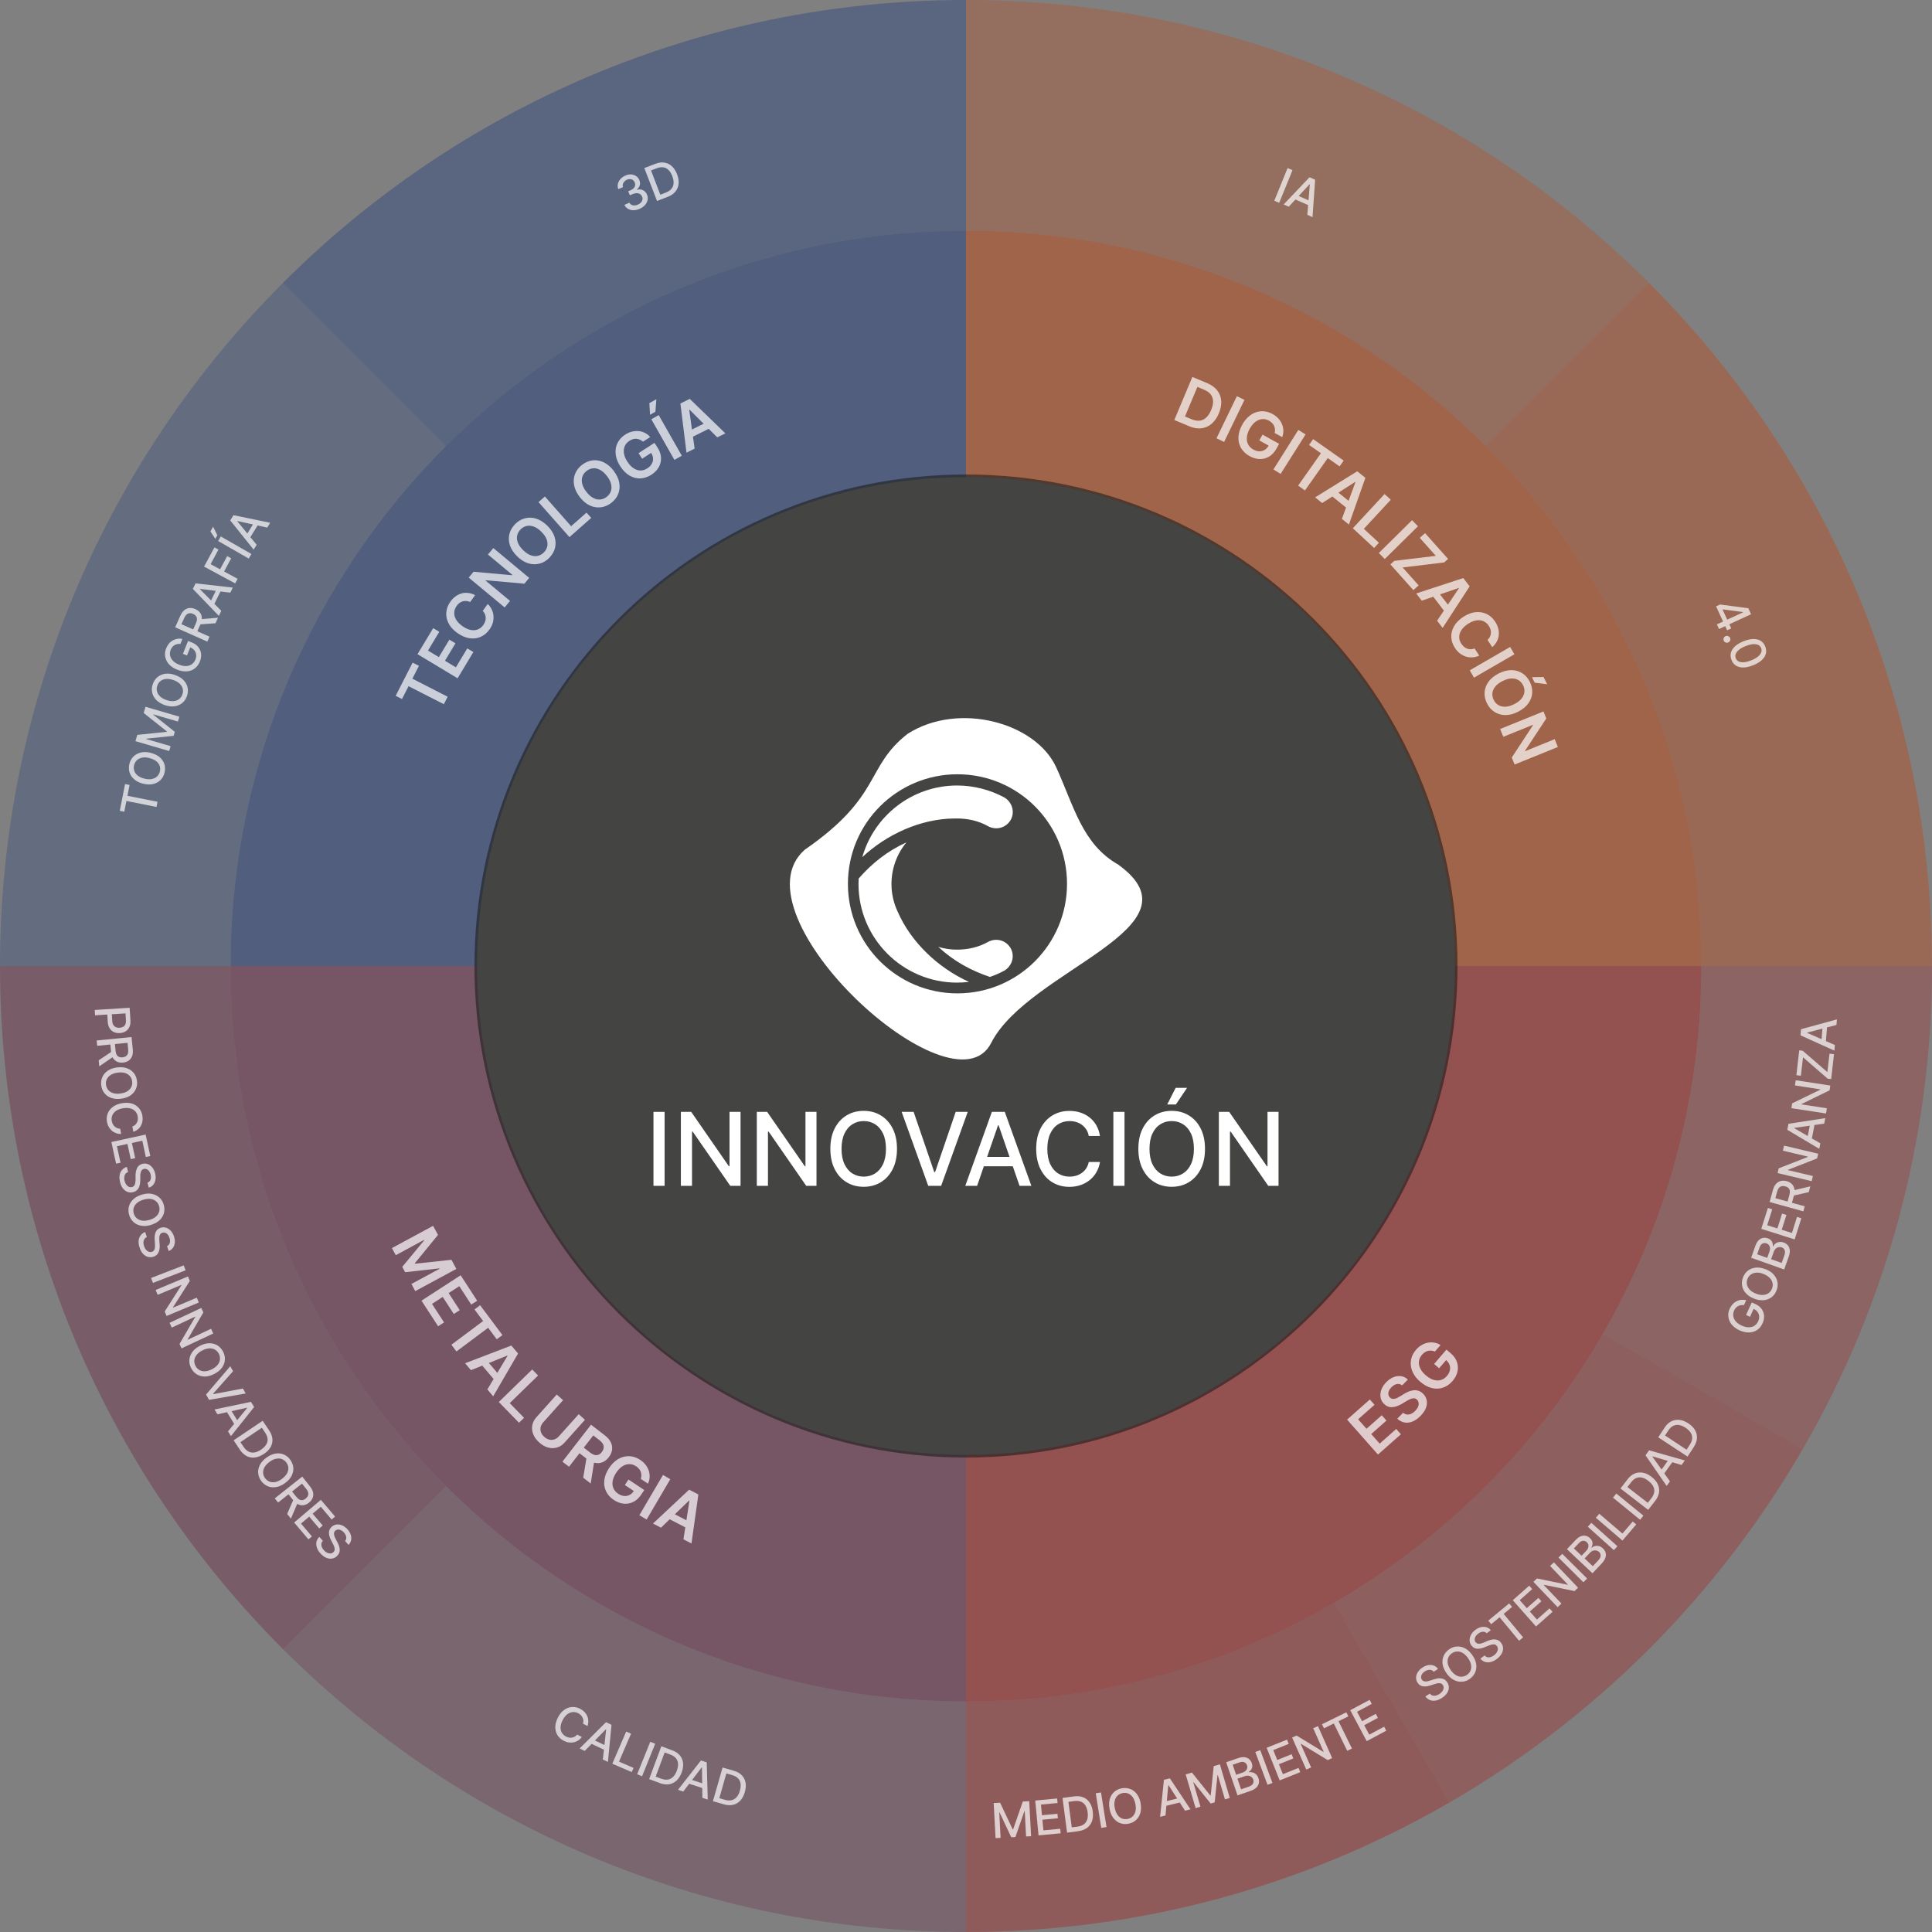 <svg xmlns="http://www.w3.org/2000/svg" id="Capa_2" viewBox="0 0 360.99 360.99"><rect x="0" y="0" width="360.99" height="360.99" fill="#808080" stroke="none"/><defs><style>      .cls-1 {        fill: #1d1d1b;      }      .cls-2, .cls-3, .cls-4 {        fill: #6d2a48;      }      .cls-2, .cls-5, .cls-6, .cls-7 {        opacity: .4;      }      .cls-3, .cls-8, .cls-9, .cls-10 {        opacity: .5;      }      .cls-4, .cls-11, .cls-12, .cls-13 {        opacity: .3;      }      .cls-14 {        fill: #fff;      }      .cls-15 {        opacity: .7;      }      .cls-16 {        opacity: .6;      }      .cls-11, .cls-8, .cls-17, .cls-5 {        fill: #a62321;      }      .cls-17 {        opacity: .35;      }      .cls-9, .cls-12, .cls-6 {        fill: #223d7d;      }      .cls-13, .cls-7, .cls-10 {        fill: #c14815;      }    </style></defs><g id="Capa_1-2" data-name="Capa_1"><g><path class="cls-9" d="M180.49,89.16v-46.06c-75.88,0-137.4,61.52-137.4,137.4h46.06c0-50.45,40.89-91.34,91.34-91.34Z"></path><path class="cls-3" d="M89.15,180.5h0s-46.06,0-46.06,0h0c0,75.88,61.52,137.4,137.4,137.4v-46.06c-50.45,0-91.34-40.89-91.34-91.34Z"></path><path class="cls-10" d="M180.49,43.1v46.06c50.45,0,91.34,40.89,91.34,91.34h46.06c0-75.88-61.52-137.4-137.4-137.4Z"></path><path class="cls-8" d="M180.49,271.84h0v46.06h0c75.88,0,137.4-61.52,137.4-137.4h-46.06c0,50.45-40.89,91.34-91.34,91.34Z"></path><g class="cls-16"><circle class="cls-1" cx="180.5" cy="180.5" r="91.34"></circle><path class="cls-1" d="M180.49,272.34c-50.64,0-91.84-41.2-91.84-91.84s41.2-91.84,91.84-91.84,91.84,41.2,91.84,91.84-41.2,91.84-91.84,91.84ZM180.49,89.66c-50.09,0-90.84,40.75-90.84,90.84s40.75,90.84,90.84,90.84,90.84-40.75,90.84-90.84-40.75-90.84-90.84-90.84Z"></path></g><g><g><path class="cls-14" d="M124.18,207.75v13.82h-2.08v-13.82h2.08Z"></path><path class="cls-14" d="M138.37,207.75v13.82h-1.92l-7.02-10.13h-.13v10.13h-2.08v-13.82h1.93l7.03,10.15h.13v-10.15h2.06Z"></path><path class="cls-14" d="M152.56,207.75v13.82h-1.92l-7.02-10.13h-.13v10.13h-2.08v-13.82h1.93l7.03,10.15h.13v-10.15h2.06Z"></path><path class="cls-14" d="M167.6,214.66c0,1.48-.27,2.74-.81,3.8-.54,1.06-1.28,1.87-2.22,2.44-.94.57-2,.85-3.19.85s-2.26-.28-3.2-.85c-.94-.57-1.68-1.38-2.22-2.45-.54-1.06-.81-2.33-.81-3.8s.27-2.74.81-3.8c.54-1.06,1.28-1.87,2.22-2.44.94-.57,2-.85,3.2-.85s2.26.28,3.19.85c.94.57,1.68,1.38,2.22,2.44.54,1.06.81,2.33.81,3.8ZM165.54,214.66c0-1.12-.18-2.07-.54-2.84-.36-.77-.86-1.36-1.48-1.75-.63-.4-1.34-.6-2.13-.6s-1.51.2-2.13.6c-.63.4-1.12.98-1.48,1.75-.36.77-.54,1.72-.54,2.84s.18,2.07.54,2.84c.36.77.86,1.36,1.48,1.75.62.4,1.34.6,2.13.6s1.5-.2,2.13-.6c.63-.4,1.12-.98,1.48-1.75.36-.77.54-1.72.54-2.84Z"></path><path class="cls-14" d="M170.71,207.75l3.85,11.25h.16l3.85-11.25h2.25l-4.97,13.82h-2.41l-4.97-13.82h2.25Z"></path><path class="cls-14" d="M182.57,221.57h-2.21l4.97-13.82h2.41l4.97,13.82h-2.21l-3.91-11.31h-.11l-3.91,11.31ZM182.94,216.16h7.18v1.75h-7.18v-1.75Z"></path><path class="cls-14" d="M205.53,212.25h-2.1c-.08-.45-.23-.85-.45-1.19-.22-.34-.49-.63-.81-.87-.32-.24-.68-.42-1.07-.54-.39-.12-.81-.18-1.25-.18-.8,0-1.51.2-2.14.6s-1.12.99-1.48,1.76c-.36.77-.54,1.72-.54,2.83s.18,2.07.54,2.85c.36.77.86,1.36,1.49,1.75.63.4,1.34.59,2.12.59.44,0,.85-.06,1.25-.18s.75-.3,1.07-.53c.32-.23.59-.52.81-.86s.38-.73.46-1.17h2.1c-.11.69-.33,1.31-.65,1.88-.32.57-.73,1.06-1.23,1.47-.5.41-1.07.73-1.72.96-.64.22-1.35.34-2.1.34-1.2,0-2.26-.28-3.2-.85-.94-.57-1.67-1.38-2.21-2.45s-.81-2.33-.81-3.8.27-2.74.81-3.8c.54-1.06,1.28-1.87,2.21-2.44.94-.57,2-.85,3.19-.85.73,0,1.42.1,2.05.31.64.21,1.21.51,1.72.92.51.4.93.89,1.26,1.47s.56,1.24.67,1.98Z"></path><path class="cls-14" d="M210.11,207.75v13.82h-2.08v-13.82h2.08Z"></path><path class="cls-14" d="M225.15,214.66c0,1.48-.27,2.74-.81,3.8-.54,1.06-1.28,1.87-2.22,2.44-.94.57-2,.85-3.19.85s-2.26-.28-3.2-.85c-.94-.57-1.68-1.38-2.22-2.45-.54-1.06-.81-2.33-.81-3.8s.27-2.74.81-3.8c.54-1.06,1.28-1.87,2.22-2.44.94-.57,2-.85,3.2-.85s2.26.28,3.19.85c.94.57,1.68,1.38,2.22,2.44.54,1.06.81,2.33.81,3.8ZM223.08,214.66c0-1.12-.18-2.07-.54-2.84-.36-.77-.86-1.36-1.48-1.75-.63-.4-1.34-.6-2.13-.6s-1.51.2-2.13.6c-.63.4-1.12.98-1.48,1.75-.36.77-.54,1.72-.54,2.84s.18,2.07.54,2.84c.36.77.86,1.36,1.48,1.75.62.4,1.34.6,2.13.6s1.5-.2,2.13-.6c.63-.4,1.12-.98,1.48-1.75.36-.77.54-1.72.54-2.84ZM218.09,206.37l1.58-3.11h2.13l-2.09,3.11h-1.61Z"></path><path class="cls-14" d="M238.89,207.75v13.82h-1.92l-7.02-10.13h-.13v10.13h-2.08v-13.82h1.93l7.03,10.15h.13v-10.15h2.06Z"></path></g><g><path class="cls-14" d="M199.37,165.14c0,11.3-9.16,20.47-20.47,20.47s-20.47-9.16-20.47-20.47,9.16-20.47,20.47-20.47,20.47,9.16,20.47,20.47M208.96,161.56c-6.76-3.82-8.29-10.94-11.62-18.21-3.82-8.33-18.21-12.31-27.75-6.24-7.98,6.24-4.68,11.62-19.25,21.68-13.7,12.14,27.72,50.18,34.86,36.08,6.94-13.7,40.07-21.51,23.76-33.3"></path><path class="cls-14" d="M175.33,176.93c2.88,2.67,6.08,4.41,9.64,5.61.91-.32,1.79-.7,2.64-1.15,1.47-.84,2.05-2.68,1.26-4.16-.84-1.53-2.68-2.05-4.21-1.26-1.74,1-3.79,1.47-5.84,1.47-1.21,0-2.39-.18-3.5-.52M160.44,164.15c-.02.34-.03.69-.03,1.03,0,10.16,8.26,18.42,18.42,18.42.75,0,1.49-.05,2.22-.14-5.77-2.61-10.82-7.39-13.32-13.11-.74-1.57-1.16-3.32-1.16-5.17,0-2.96,1.05-5.67,2.79-7.78-3.6,1.63-6.44,3.92-8.92,6.75M188.88,153.14c.79-1.47.21-3.32-1.26-4.16-2.68-1.42-5.68-2.21-8.79-2.21-8.41,0-15.52,5.67-17.71,13.38,4.64-4.32,10.91-7.14,17.15-7.22.15,0,.41,0,.56,0,2.05,0,4.1.47,5.84,1.47,1.53.79,3.37.26,4.21-1.26"></path></g></g><path class="cls-5" d="M180.5,317.9v43.09c32.88,0,63.71-8.8,90.26-24.16l-21.55-37.33c-20.21,11.69-43.68,18.39-68.71,18.39Z"></path><path class="cls-11" d="M317.9,180.5h1s-1,0-1,0c0,25.03-6.7,48.5-18.39,68.71l37.33,21.55c15.36-26.55,24.16-57.38,24.16-90.26h-43.09Z"></path><path class="cls-17" d="M249.2,299.51l21.55,37.33c27.39-15.85,50.23-38.69,66.08-66.08l-37.33-21.55c-12.06,20.85-29.45,38.24-50.3,50.3Z"></path><path class="cls-13" d="M277.65,83.34l30.47-30.47C275.46,20.2,230.34,0,180.49,0v43.09c37.94,0,72.29,15.38,97.16,40.24Z"></path><path class="cls-7" d="M317.89,180.49h43.09c0-49.84-20.2-94.97-52.87-127.63l-30.47,30.47c24.86,24.86,40.24,59.21,40.24,97.16Z"></path><path class="cls-12" d="M83.34,83.34l-30.47-30.47C20.2,85.53,0,130.65,0,180.5h43.09c0-37.94,15.38-72.29,40.24-97.16Z"></path><path class="cls-6" d="M180.49,43.09V0c-49.84,0-94.97,20.2-127.63,52.87l30.47,30.47c24.86-24.86,59.21-40.24,97.16-40.24Z"></path><path class="cls-4" d="M83.34,277.65l-30.47,30.47c32.66,32.66,77.79,52.87,127.63,52.87v-43.09c-37.94,0-72.29-15.38-97.16-40.24Z"></path><path class="cls-2" d="M43.09,180.5H0c0,49.84,20.2,94.96,52.87,127.63l30.47-30.47c-24.86-24.86-40.24-59.21-40.24-97.16Z"></path><g class="cls-15"><path class="cls-14" d="M241.5,31.79l-2.48,6.1-.92-.38,2.48-6.1.92.38Z"></path><path class="cls-14" d="M240.82,38.63l-.97-.43,4.83-5.08,1.05.46-.49,6.99-.97-.43.47-5.69-.05-.02-3.88,4.18ZM242.02,36.34l3.13,1.38-.34.77-3.13-1.38.34-.77Z"></path></g><g class="cls-15"><path class="cls-14" d="M320.66,113.29l.73-.34,5.28.7.26.58-1.08.5-.17-.37-3.78-.5-.05.02,1.63,3.54-.77.35-2.07-4.49ZM320.8,116.66l1.39-.64.34-.15,4.26-1.96.39.86-5.98,2.76-.4-.86Z"></path><path class="cls-14" d="M322.08,119.7c-.07-.16-.07-.33,0-.49.07-.17.18-.28.34-.35.16-.07.33-.07.49,0,.17.07.28.18.35.34.07.16.07.33,0,.49-.06.17-.18.28-.34.35-.11.05-.22.06-.33.05s-.21-.06-.31-.12c-.09-.07-.16-.15-.21-.26Z"></path><path class="cls-14" d="M323.53,123.32c-.19-.47-.22-.93-.11-1.36.11-.43.37-.83.77-1.2.4-.37.93-.68,1.6-.95.66-.26,1.27-.4,1.81-.41s1,.1,1.38.34c.38.24.67.59.85,1.06.19.47.22.92.11,1.35-.11.43-.37.83-.77,1.2-.4.37-.93.68-1.59.95-.67.27-1.27.41-1.81.42-.54.01-1-.1-1.39-.34s-.67-.59-.85-1.06ZM324.33,123c.17.41.5.66,1,.73s1.13-.04,1.89-.35c.51-.2.92-.43,1.23-.68.31-.25.51-.51.62-.78.1-.27.1-.54,0-.82-.17-.41-.5-.66-1-.73s-1.13.04-1.9.35c-.51.2-.92.43-1.23.68-.31.25-.51.51-.62.78s-.1.54.01.82Z"></path></g><g class="cls-15"><path class="cls-14" d="M23.22,151.67l-.84-.17.99-5,.84.17-.4,2.02,5.62,1.12-.19.97-5.62-1.12-.4,2.01Z"></path><path class="cls-14" d="M28.15,140.67c.68.17,1.24.43,1.67.8.43.37.73.8.89,1.3s.17,1.02.04,1.58c-.13.55-.38,1.02-.75,1.39-.37.37-.83.62-1.38.75-.55.13-1.17.12-1.85-.05-.68-.17-1.24-.43-1.67-.8-.43-.37-.73-.8-.89-1.3-.16-.5-.17-1.03-.04-1.58.13-.55.38-1.01.75-1.39.37-.37.83-.62,1.38-.76.55-.13,1.17-.12,1.85.05ZM27.92,141.63c-.52-.12-.98-.15-1.38-.06-.4.08-.72.25-.98.49-.25.25-.43.55-.51.92-.09.37-.08.72.04,1.06s.33.63.65.88c.32.25.74.44,1.26.57.52.13.98.15,1.38.07s.72-.25.98-.49c.25-.25.43-.55.51-.92.09-.37.08-.72-.04-1.05-.11-.33-.33-.63-.65-.88-.32-.25-.74-.44-1.26-.57Z"></path><path class="cls-14" d="M25.31,138.47l.34-1.16,5.51-.57.02-.07-4.33-3.45.34-1.16,6.32,1.85-.27.91-4.58-1.34-.02.06,4.02,3.2-.22.75-5.12.53-.02.06,4.58,1.34-.27.91-6.32-1.85Z"></path><path class="cls-14" d="M32.71,126.13c.66.23,1.19.55,1.59.96.39.41.64.87.75,1.38.11.51.07,1.04-.11,1.57-.19.54-.48.98-.88,1.31-.4.33-.89.54-1.45.62-.56.08-1.18,0-1.84-.23-.66-.23-1.19-.55-1.59-.96-.39-.41-.64-.87-.75-1.38s-.07-1.04.12-1.58c.19-.54.48-.97.88-1.31.4-.33.89-.54,1.45-.62.56-.08,1.17,0,1.84.23ZM32.38,127.06c-.51-.18-.96-.24-1.37-.2-.4.04-.74.17-1.02.39s-.48.51-.6.87c-.12.36-.15.71-.06,1.05s.27.66.56.94.69.51,1.2.69c.51.18.96.24,1.37.2.4-.04.74-.17,1.02-.39.28-.22.48-.51.6-.87.12-.36.15-.71.06-1.05-.08-.34-.27-.66-.56-.94-.29-.28-.69-.51-1.2-.69Z"></path><path class="cls-14" d="M33.69,120.31c-.2-.01-.4,0-.58.04-.18.04-.35.11-.51.2s-.29.21-.42.36c-.12.15-.22.33-.3.53-.14.34-.17.69-.1,1.04.07.35.24.67.52.97.28.3.66.54,1.16.74.5.2.95.28,1.36.26.41-.03.75-.14,1.04-.35s.5-.5.65-.85c.13-.33.18-.65.14-.95-.04-.3-.15-.57-.35-.81s-.46-.42-.8-.55l.14-.22-.7,1.75-.76-.3.96-2.41.7.28c.51.2.92.49,1.21.86.29.37.46.79.52,1.25.05.47-.02.95-.22,1.44-.22.55-.54.99-.96,1.31-.42.32-.91.5-1.47.54s-1.17-.06-1.81-.31c-.49-.19-.9-.44-1.24-.73s-.59-.61-.76-.97-.27-.73-.28-1.12c-.01-.39.06-.79.22-1.18.13-.33.3-.62.51-.87.21-.25.45-.45.72-.6.27-.15.56-.25.86-.3.3-.05.62-.04.94.03l-.38.95Z"></path><path class="cls-14" d="M38.75,119.89l-6.02-2.68.96-2.15c.21-.47.46-.82.76-1.06.3-.24.62-.37.97-.4.35-.03.71.04,1.08.21.37.16.66.38.87.66s.32.61.34.98c.02.38-.08.8-.29,1.27l-.72,1.62-.78-.35.69-1.54c.13-.29.2-.55.19-.78,0-.22-.06-.41-.19-.57-.12-.16-.3-.29-.52-.39-.23-.1-.44-.15-.65-.13-.21.01-.39.09-.57.24-.17.15-.32.37-.46.67l-.51,1.14,5.24,2.33-.4.91ZM37.35,115.7l3.38-.28-.46,1.03-3.37.25.45-1.01Z"></path><path class="cls-14" d="M41.36,114.12l-.47.95-4.86-5.04.51-1.03,6.96.79-.47.95-5.66-.71-.02.05,4.01,4.06ZM39.13,112.82l1.51-3.07.75.37-1.51,3.07-.75-.37Z"></path><path class="cls-14" d="M43.93,109l-5.8-3.13,1.94-3.59.75.41-1.47,2.72,1.77.96,1.33-2.46.75.41-1.33,2.46,2.53,1.37-.47.88Z"></path><path class="cls-14" d="M40.23,100.68l-.91-1.39.5-.88.79,1.6-.38.67ZM41.25,100.23l5.72,3.28-.49.86-5.72-3.28.49-.86Z"></path><path class="cls-14" d="M47.95,101.8l-.55.9-4.38-5.46.6-.98,6.86,1.42-.55.9-5.57-1.23-.03.04,3.63,4.41ZM45.84,100.31l1.79-2.92.71.44-1.79,2.92-.71-.44Z"></path></g><g class="cls-15"><path class="cls-14" d="M119.53,39.02c-.41.17-.8.26-1.18.26-.38,0-.71-.09-1.01-.26-.29-.17-.52-.42-.67-.74l.93-.4c.09.17.22.3.38.39.17.08.35.12.56.12.21,0,.42-.06.64-.15.24-.1.43-.24.58-.4.15-.16.24-.34.28-.53.04-.19.02-.39-.07-.58-.09-.2-.22-.36-.39-.47-.17-.11-.37-.17-.61-.17-.24,0-.49.06-.77.18l-.51.22-.32-.75.51-.22c.22-.1.4-.22.54-.38.14-.15.22-.33.25-.51.03-.19,0-.38-.08-.57-.08-.19-.19-.33-.34-.43s-.31-.16-.5-.17c-.19-.01-.38.03-.59.11-.2.08-.37.2-.5.35-.14.15-.23.31-.28.49-.05.18-.04.36.03.55l-.88.38c-.13-.33-.16-.66-.08-.99.08-.33.24-.63.48-.9.24-.27.55-.49.92-.65.39-.17.76-.24,1.1-.21s.65.13.92.32.46.42.58.72c.15.34.18.67.09.98-.09.32-.27.59-.55.8l.02.05c.43-.11.81-.09,1.14.08.33.16.58.43.74.82.15.33.18.67.11,1.01-.07.34-.24.66-.49.95s-.59.52-1,.7Z"></path><path class="cls-14" d="M124.75,36.78l-1.99.77-2.37-6.15,2.05-.79c.6-.23,1.17-.31,1.69-.23.53.08.99.3,1.4.67s.73.87.98,1.51c.25.64.34,1.24.29,1.79-.06.55-.26,1.03-.6,1.45s-.83.75-1.45.99ZM123.38,36.38l1.01-.39c.47-.18.82-.42,1.07-.72.24-.3.38-.64.4-1.04s-.06-.84-.24-1.32c-.19-.48-.42-.86-.7-1.14s-.61-.45-.98-.5c-.37-.06-.78,0-1.23.17l-1.07.41,1.74,4.53Z"></path></g><g class="cls-15"><path class="cls-14" d="M185.67,336.9l1.2-.06,2.35,4.97h.08s1.81-5.2,1.81-5.2l1.2-.06.35,6.54-.94.05-.25-4.73h-.06s-1.68,4.83-1.68,4.83l-.78.04-2.18-4.62h-.06s.25,4.74.25,4.74l-.94.05-.35-6.54Z"></path><path class="cls-14" d="M194.05,342.95l-.62-6.52,4.09-.39.08.85-3.1.29.19,1.99,2.89-.27.08.84-2.89.27.19,1.99,3.14-.3.08.85-4.12.39Z"></path><path class="cls-14" d="M201.48,342.15l-2.1.28-.85-6.49,2.17-.29c.64-.08,1.2-.03,1.69.17s.89.52,1.2.97c.31.45.51,1.01.59,1.69s.04,1.27-.14,1.79c-.18.52-.49.94-.92,1.26-.43.32-.98.53-1.63.61ZM200.25,341.44l1.07-.14c.49-.06.89-.21,1.2-.44.3-.23.51-.54.63-.91.12-.38.14-.82.07-1.34-.07-.51-.2-.93-.41-1.26-.21-.33-.48-.57-.83-.71-.34-.14-.75-.18-1.22-.12l-1.13.15.63,4.78Z"></path><path class="cls-14" d="M205.72,334.92l1.03,6.46-.98.15-1.03-6.46.98-.15Z"></path><path class="cls-14" d="M213.11,336.91c.13.69.11,1.3-.04,1.84-.16.54-.43.98-.82,1.33-.39.35-.86.57-1.41.68-.56.11-1.08.07-1.56-.12-.49-.18-.9-.5-1.25-.95-.34-.45-.58-1.01-.71-1.7s-.11-1.3.04-1.84c.16-.54.43-.98.82-1.33.39-.35.86-.57,1.42-.68.56-.1,1.08-.06,1.56.12.49.18.9.5,1.25.94.34.45.58,1.01.71,1.7ZM212.15,337.09c-.1-.52-.27-.95-.5-1.28-.24-.33-.52-.56-.84-.69-.33-.13-.67-.16-1.04-.09-.37.07-.68.22-.94.46s-.43.55-.54.95-.1.85,0,1.37c.1.52.27.95.5,1.28.24.33.52.56.84.69.33.13.67.16,1.04.09.37-.07.68-.22.94-.46s.44-.56.54-.95c.1-.39.1-.85,0-1.37Z"></path><path class="cls-14" d="M217.78,339.22l-1.02.25.72-6.92,1.11-.27,3.85,5.79-1.02.25-3.08-4.76h-.05s-.52,5.66-.52,5.66ZM217.34,336.69l3.3-.81.2.81-3.3.81-.2-.81Z"></path><path class="cls-14" d="M221.56,331.54l1.15-.34,3.44,4.29.07-.02.56-5.47,1.15-.34,1.85,6.28-.9.27-1.34-4.54-.06.02-.52,5.08-.75.22-3.19-3.99-.06.02,1.34,4.55-.9.27-1.85-6.28Z"></path><path class="cls-14" d="M231.23,335.46l-2.12-6.19,2.27-.78c.44-.15.83-.2,1.17-.16.34.04.62.17.85.36.23.2.39.45.5.75.09.26.12.49.08.7-.03.21-.11.39-.23.55-.12.16-.27.3-.44.41l.02.06c.21-.06.43-.06.67,0s.46.17.67.35c.21.18.36.43.47.75.11.32.13.62.07.93-.06.3-.22.58-.48.83s-.63.46-1.11.62l-2.37.81ZM230.96,331.62l1.25-.43c.21-.07.38-.18.53-.31s.24-.3.29-.48c.05-.18.04-.37-.03-.57-.09-.26-.25-.44-.49-.55s-.54-.1-.91.02l-1.28.44.65,1.88ZM231.89,334.33l1.35-.46c.45-.15.74-.35.87-.59.13-.24.16-.49.07-.75-.07-.2-.18-.36-.33-.49s-.34-.21-.56-.25c-.22-.03-.45,0-.7.08l-1.38.47.68,1.98Z"></path><path class="cls-14" d="M235.48,327.01l2.28,6.13-.93.34-2.28-6.13.93-.34Z"></path><path class="cls-14" d="M239.1,332.65l-2.43-6.08,3.81-1.52.32.79-2.89,1.16.74,1.85,2.69-1.08.31.79-2.69,1.08.74,1.86,2.93-1.17.32.79-3.85,1.54Z"></path><path class="cls-14" d="M246.26,322.52l2.65,5.98-.83.37-4.99-3.04-.06.02,1.95,4.39-.9.4-2.65-5.98.84-.37,4.99,3.04.06-.02-1.95-4.39.89-.4Z"></path><path class="cls-14" d="M247.38,322.93l-.37-.76,4.55-2.23.37.76-1.83.9,2.51,5.11-.88.43-2.51-5.11-1.83.9Z"></path><path class="cls-14" d="M255.37,325.33l-3.08-5.78,3.62-1.93.4.75-2.75,1.47.94,1.76,2.56-1.37.4.75-2.56,1.37.94,1.77,2.78-1.49.4.75-3.65,1.95Z"></path></g><g class="cls-15"><path class="cls-14" d="M17.69,188.71l6.53-.41.15,2.33c.03.51-.03.94-.2,1.28s-.4.61-.71.8c-.31.19-.66.29-1.06.32-.4.03-.77-.04-1.1-.18s-.6-.38-.81-.71c-.21-.32-.33-.74-.36-1.24l-.1-1.6.84-.05.1,1.51c.02.32.09.58.22.77.12.19.29.33.49.41.2.08.42.11.67.1.25-.02.46-.08.65-.18s.33-.26.42-.47c.1-.21.13-.48.11-.8l-.08-1.24-5.69.36-.06-.99Z"></path><path class="cls-14" d="M18.07,194.41l6.51-.64.23,2.32c.05.5,0,.93-.14,1.28s-.36.62-.65.82c-.29.2-.64.31-1.04.35-.4.04-.76,0-1.08-.15s-.58-.37-.78-.68c-.2-.32-.32-.73-.37-1.23l-.17-1.76.85-.08.16,1.67c.03.32.1.57.21.77s.26.32.44.4.4.1.64.08c.25-.02.45-.09.63-.2.17-.11.29-.27.37-.48.08-.21.1-.48.07-.8l-.12-1.23-5.67.56-.1-.98ZM21.33,197.34l-2.78,1.9-.11-1.12,2.78-1.87.11,1.09Z"></path><path class="cls-14" d="M22.66,205.29c-.69.1-1.3.05-1.84-.13-.53-.19-.96-.48-1.29-.88-.33-.4-.53-.88-.61-1.45s-.01-1.08.19-1.56c.21-.48.54-.88,1.01-1.2.46-.32,1.04-.53,1.73-.62.69-.09,1.3-.05,1.84.14.53.18.96.48,1.29.88.33.4.53.89.61,1.45.08.56.01,1.08-.2,1.55-.21.48-.54.88-1,1.2-.46.32-1.04.53-1.73.62ZM22.52,204.32c.53-.07.96-.22,1.3-.44.34-.22.58-.49.73-.81s.19-.67.14-1.04c-.05-.38-.19-.7-.42-.96s-.53-.46-.92-.58c-.39-.12-.84-.14-1.37-.07-.53.07-.96.22-1.3.44-.34.22-.58.49-.73.81-.15.32-.19.66-.14,1.04.05.37.19.69.42.96.23.27.53.46.92.58.39.12.84.14,1.37.07Z"></path><path class="cls-14" d="M24.91,211.47l-.18-.98c.2-.07.37-.18.52-.31.14-.13.25-.28.34-.45.08-.17.14-.35.16-.54.02-.19.02-.39-.02-.6-.07-.37-.22-.69-.46-.95s-.55-.44-.95-.54c-.39-.1-.85-.11-1.37-.02-.52.09-.95.26-1.28.49-.33.23-.56.51-.69.84-.13.33-.17.67-.1,1.04.04.2.1.39.19.57.09.17.2.32.34.45.14.13.29.23.47.31.18.07.37.11.58.12l.17.98c-.33,0-.64-.04-.93-.15-.29-.1-.56-.25-.79-.45-.23-.2-.43-.44-.59-.72-.16-.28-.27-.6-.33-.95-.1-.56-.06-1.08.13-1.56.19-.48.51-.89.96-1.23.45-.34,1.02-.57,1.7-.69.69-.12,1.3-.1,1.84.06.54.16.98.44,1.32.83.34.39.56.86.66,1.42.06.34.07.67.03.98-.04.31-.14.61-.28.88s-.34.51-.58.71-.53.36-.87.48Z"></path><path class="cls-14" d="M20.81,213.38l6.4-1.39.87,4.01-.83.18-.66-3.04-1.95.42.62,2.84-.83.18-.62-2.84-1.96.43.67,3.08-.83.18-.88-4.05Z"></path><path class="cls-14" d="M27.55,220.99c.28-.11.48-.3.58-.58.1-.28.11-.6.01-.96-.07-.26-.16-.47-.29-.64-.13-.17-.28-.29-.45-.36-.17-.07-.34-.08-.52-.04-.15.04-.27.11-.36.21s-.16.22-.2.35c-.04.13-.07.28-.09.42-.01.15-.02.29-.02.42v.66c0,.21-.02.44-.05.67-.03.23-.09.46-.18.68s-.23.41-.4.57c-.18.16-.41.28-.69.36-.36.09-.7.08-1.03-.03-.33-.12-.61-.33-.86-.63s-.44-.71-.56-1.21c-.12-.47-.15-.9-.09-1.29.06-.38.21-.71.44-.98.23-.27.53-.46.91-.58l.24.96c-.22.08-.4.2-.51.37-.12.17-.19.37-.21.59-.02.22,0,.46.06.7.07.27.17.5.31.69s.3.33.49.41c.18.08.38.1.59.04.19-.05.33-.14.42-.28.09-.14.16-.31.19-.51.03-.2.05-.42.05-.66v-.8c.02-.54.12-1,.32-1.36.19-.37.51-.6.95-.72.37-.09.71-.07,1.03.05s.6.34.84.64c.24.3.41.66.52,1.09.11.43.13.83.06,1.2-.07.37-.21.68-.42.94s-.49.43-.83.53l-.24-.92Z"></path><path class="cls-14" d="M28.2,228.88c-.67.2-1.28.25-1.84.14-.55-.1-1.02-.33-1.41-.68-.38-.35-.66-.79-.82-1.34-.16-.54-.18-1.07-.04-1.57.13-.5.4-.95.81-1.34.41-.39.95-.68,1.62-.88.67-.2,1.28-.25,1.84-.14.55.1,1.02.33,1.41.68.39.35.66.79.82,1.34.16.54.17,1.06.04,1.56-.13.5-.4.95-.81,1.34-.41.39-.95.68-1.62.88ZM27.92,227.94c.51-.15.92-.36,1.22-.63.3-.27.5-.57.6-.91.1-.34.09-.69-.02-1.05-.11-.36-.29-.66-.56-.89-.27-.23-.6-.38-1-.44-.4-.06-.85-.01-1.36.14-.51.15-.92.36-1.22.63-.3.27-.5.57-.6.91-.1.34-.09.69.02,1.05.11.36.29.65.56.88.27.23.6.38,1,.44.4.06.85.02,1.36-.14Z"></path><path class="cls-14" d="M31.19,232.86c.28-.13.45-.34.53-.63s.06-.61-.06-.96c-.09-.25-.2-.46-.34-.62-.14-.16-.3-.27-.47-.32s-.35-.05-.52,0c-.15.05-.26.13-.35.23-.08.11-.14.23-.17.37s-.05.28-.05.43c0,.15,0,.29.01.42l.05.66c.02.21.02.44.01.67-.01.24-.06.47-.13.69-.07.22-.19.42-.35.6-.16.18-.38.31-.66.41-.35.12-.69.13-1.03.05-.33-.09-.64-.28-.91-.56-.27-.29-.49-.67-.66-1.16-.16-.46-.22-.89-.19-1.28s.15-.73.36-1.01c.21-.29.49-.5.86-.65l.32.94c-.22.09-.38.23-.48.41-.1.18-.16.38-.16.61,0,.23.04.46.12.7.09.26.21.48.37.66.15.18.33.3.52.37.19.07.39.07.59,0,.18-.06.32-.17.4-.31.08-.14.13-.32.15-.52.02-.2.02-.42,0-.67l-.05-.8c-.03-.54.03-1,.19-1.38s.46-.64.89-.79c.36-.12.7-.13,1.03-.03.33.1.63.29.89.57.26.28.46.63.6,1.04.14.42.2.82.16,1.19s-.15.69-.35.97-.46.47-.79.59l-.31-.9Z"></path><path class="cls-14" d="M34.69,237.35l-6.11,2.36-.36-.92,6.1-2.36.36.92Z"></path><path class="cls-14" d="M37.16,243.36l-6.04,2.53-.35-.84,3.14-4.92-.02-.05-4.43,1.86-.38-.91,6.04-2.53.35.84-3.15,4.93.02.06,4.43-1.86.38.9Z"></path><path class="cls-14" d="M39.85,249.16l-5.93,2.78-.38-.82,2.94-5.05-.03-.05-4.35,2.04-.42-.89,5.93-2.78.39.83-2.94,5.05.03.05,4.35-2.04.41.89Z"></path><path class="cls-14" d="M40.06,256.71c-.62.32-1.21.49-1.77.49-.56,0-1.07-.13-1.51-.4-.44-.27-.8-.65-1.06-1.16-.26-.5-.38-1.01-.34-1.53.03-.52.22-1.01.54-1.47s.8-.85,1.42-1.17c.62-.32,1.21-.49,1.77-.49.56,0,1.07.13,1.51.4.44.27.8.66,1.06,1.16.26.5.37,1.01.34,1.53-.03.52-.21,1.01-.54,1.47-.33.46-.8.85-1.42,1.17ZM39.61,255.84c.47-.25.83-.53,1.08-.85s.38-.66.41-1.01c.03-.35-.04-.69-.21-1.03-.17-.33-.41-.59-.72-.77-.3-.18-.66-.25-1.06-.24-.4.02-.84.15-1.31.39-.47.24-.83.53-1.08.85-.25.32-.38.66-.41,1.01-.03.35.04.69.22,1.03.17.33.41.59.72.76.3.18.66.26,1.06.24.4-.02.84-.15,1.31-.39Z"></path><path class="cls-14" d="M43.54,256.21l-3.73,4.22.04.06,5.53-1.05.53.93-6.85,1.19-.56-.99,4.52-5.29.53.93Z"></path><path class="cls-14" d="M40.63,264.25l-.55-.89,6.81-1.43.6.97-4.34,5.44-.55-.89,3.59-4.38-.03-.04-5.53,1.23ZM42.9,263.06l1.78,2.9-.71.44-1.78-2.9.71-.44Z"></path><path class="cls-14" d="M44.83,270.88l-1.18-1.76,5.43-3.65,1.22,1.82c.36.53.56,1.06.6,1.59.04.53-.07,1.03-.34,1.5-.27.48-.68.9-1.25,1.28-.57.38-1.12.6-1.67.67-.55.07-1.06-.02-1.54-.26-.48-.24-.9-.64-1.28-1.19ZM44.92,269.46l.6.89c.28.41.59.71.93.88.34.17.71.22,1.1.16.39-.06.8-.24,1.23-.53.43-.29.74-.6.95-.93.21-.33.3-.69.27-1.06-.03-.37-.17-.75-.44-1.15l-.63-.95-4,2.69Z"></path><path class="cls-14" d="M53.26,277.11c-.56.41-1.12.66-1.68.75-.56.09-1.07.04-1.55-.16-.48-.2-.89-.53-1.22-.98-.33-.46-.52-.95-.57-1.46s.06-1.03.31-1.53c.25-.5.66-.96,1.23-1.37.56-.41,1.12-.67,1.68-.76.56-.09,1.07-.04,1.55.16.48.2.89.53,1.22.99.33.46.52.94.57,1.46s-.06,1.03-.31,1.53c-.25.5-.66.96-1.23,1.37ZM52.68,276.32c.43-.31.74-.65.94-1,.19-.35.28-.71.26-1.06s-.15-.68-.37-.98c-.22-.3-.5-.52-.83-.65-.33-.13-.69-.15-1.08-.07-.4.08-.81.27-1.24.59s-.74.65-.94,1c-.19.35-.28.71-.26,1.06.02.35.15.68.37.98.22.3.5.52.82.65.33.13.69.15,1.09.08.4-.08.81-.27,1.24-.59Z"></path><path class="cls-14" d="M51.34,279.97l5.13-4.07,1.45,1.83c.31.4.51.78.58,1.15.07.37.04.72-.1,1.04-.14.32-.36.61-.68.86-.31.25-.64.4-.98.46-.34.06-.68,0-1.02-.15s-.67-.44-.98-.83l-1.1-1.38.67-.53,1.04,1.31c.2.25.4.43.59.53.2.1.39.13.59.1s.39-.13.58-.28c.19-.15.33-.32.42-.51s.1-.39.05-.61c-.05-.22-.17-.46-.38-.71l-.77-.97-4.47,3.54-.61-.77ZM55.67,280.66l-1.31,3.1-.7-.88,1.33-3.08.68.86Z"></path><path class="cls-14" d="M54.96,284.48l4.99-4.24,2.66,3.13-.65.55-2.02-2.38-1.52,1.29,1.88,2.21-.65.55-1.88-2.21-1.53,1.3,2.04,2.4-.65.55-2.68-3.16Z"></path><path class="cls-14" d="M64.45,287.98c.2-.23.28-.49.24-.79-.04-.3-.19-.58-.44-.86-.18-.2-.37-.34-.56-.43-.19-.09-.38-.12-.56-.11-.18.02-.34.09-.48.21-.12.11-.19.22-.22.35s-.04.27-.01.41c.02.14.07.28.12.41.06.13.12.26.18.38l.31.59c.1.19.2.39.28.61.08.22.14.45.16.68.02.24,0,.47-.09.7-.08.23-.23.44-.44.64-.27.25-.58.4-.92.45-.34.05-.69,0-1.06-.15-.37-.15-.72-.42-1.07-.8-.33-.36-.56-.73-.68-1.1s-.15-.73-.08-1.07.25-.65.53-.94l.67.73c-.16.17-.26.36-.28.57-.02.21,0,.41.09.62.09.21.22.41.39.59.19.21.39.36.6.46.21.1.42.14.62.13.2-.01.38-.09.54-.24.14-.13.22-.28.24-.44s0-.34-.07-.54c-.07-.19-.15-.4-.27-.61l-.36-.71c-.25-.48-.37-.93-.37-1.35s.17-.77.5-1.08c.28-.25.59-.4.94-.44.35-.04.69.02,1.04.17.35.15.67.39.97.71.3.33.5.67.62,1.03.11.36.14.7.07,1.03-.07.33-.23.61-.48.86l-.64-.71Z"></path></g><g class="cls-15"><path class="cls-14" d="M109.81,322.52l-.88-.46c.06-.21.09-.41.07-.6s-.07-.37-.15-.54-.19-.32-.33-.46-.3-.25-.49-.35c-.33-.17-.68-.25-1.03-.21s-.69.17-1.01.41c-.32.25-.6.6-.85,1.07-.25.47-.38.91-.4,1.31-.02.4.06.76.24,1.06.18.3.43.54.76.71.18.1.37.16.56.2.19.04.38.04.56.01.19-.03.36-.09.53-.18.17-.09.32-.22.45-.39l.88.46c-.2.26-.42.47-.68.64-.26.17-.54.28-.84.35-.3.06-.61.07-.93.02-.32-.04-.64-.15-.96-.32-.5-.26-.89-.62-1.16-1.06-.27-.45-.4-.95-.39-1.51,0-.56.17-1.15.49-1.77.32-.62.71-1.09,1.17-1.42s.95-.51,1.46-.54c.52-.04,1.03.08,1.53.34.31.16.57.35.79.58.22.23.4.48.52.76.13.28.19.58.21.89.01.32-.04.64-.15.98Z"></path><path class="cls-14" d="M109.25,327.15l-.95-.45,4.93-4.91,1.03.49-.67,6.93-.95-.45.62-5.63-.05-.02-3.96,4.05ZM110.5,324.9l3.07,1.45-.35.75-3.07-1.45.36-.75Z"></path><path class="cls-14" d="M114.41,329.55l2.59-6.01.91.39-2.25,5.23,2.72,1.17-.34.78-3.63-1.56Z"></path><path class="cls-14" d="M122.42,325.82l-2.45,6.07-.92-.37,2.45-6.07.92.37Z"></path><path class="cls-14" d="M123.28,333.16l-1.99-.74,2.28-6.13,2.05.76c.6.22,1.07.54,1.41.94.34.41.54.88.6,1.42.06.54-.03,1.13-.26,1.77-.24.64-.56,1.15-.96,1.52-.4.37-.87.6-1.4.69-.53.08-1.11,0-1.73-.22ZM122.52,331.96l1.01.38c.47.17.89.23,1.26.17.38-.06.7-.23.98-.51.28-.28.51-.66.69-1.15.18-.48.25-.92.23-1.31-.03-.39-.16-.73-.4-1.02-.24-.29-.58-.51-1.03-.68l-1.07-.4-1.68,4.52Z"></path><path class="cls-14" d="M127.68,334.75l-1-.33,4.29-5.48,1.08.36.19,6.95-1-.33-.08-5.67-.05-.02-3.44,4.51ZM128.65,332.37l3.23,1.06-.26.79-3.23-1.06.26-.79Z"></path><path class="cls-14" d="M135.25,337.13l-2.04-.58,1.8-6.29,2.1.6c.62.18,1.11.45,1.48.83.37.38.61.83.71,1.37.1.54.06,1.13-.13,1.78-.19.66-.47,1.19-.84,1.59-.37.4-.82.67-1.34.79s-1.1.1-1.74-.09ZM134.4,335.99l1.04.3c.48.14.9.16,1.27.07.37-.09.68-.29.94-.59.26-.3.46-.7.6-1.2.14-.49.18-.93.12-1.32-.06-.39-.22-.72-.48-.98-.26-.27-.62-.46-1.08-.6l-1.09-.31-1.32,4.63Z"></path></g><g class="cls-15"><path class="cls-14" d="M267.88,312.36c-.19-.24-.44-.36-.74-.36-.3,0-.6.1-.92.3-.23.15-.4.31-.51.48-.12.18-.18.36-.19.54-.01.18.03.35.14.5.08.13.19.22.31.28s.26.08.4.08.29-.02.43-.05c.14-.03.28-.07.4-.11l.63-.21c.2-.07.42-.13.65-.18.23-.05.46-.06.7-.04s.46.08.67.2.4.29.56.54c.2.31.3.64.3.98,0,.35-.11.69-.32,1.02s-.53.64-.96.92c-.41.27-.81.43-1.19.5-.39.06-.74.03-1.07-.1-.33-.13-.61-.35-.84-.67l.83-.54c.15.19.32.31.52.37.2.06.41.06.63,0,.22-.05.43-.15.65-.29.23-.15.42-.33.55-.52s.21-.39.23-.59c.02-.2-.03-.39-.15-.57-.11-.16-.24-.27-.4-.31-.16-.04-.34-.05-.54-.02-.2.04-.42.09-.65.17l-.76.25c-.52.17-.98.22-1.39.15-.41-.06-.74-.29-.98-.67-.21-.32-.3-.65-.28-1,.02-.35.13-.68.34-1,.21-.32.49-.6.86-.84.37-.24.74-.39,1.11-.45s.71-.02,1.02.1c.31.12.57.33.77.62l-.8.52Z"></path><path class="cls-14" d="M275.09,309.24c.4.57.65,1.13.73,1.69.08.56.02,1.07-.19,1.55-.21.48-.54.88-1,1.21-.46.33-.95.51-1.47.54-.52.04-1.03-.08-1.53-.34-.5-.26-.95-.68-1.35-1.25-.4-.57-.65-1.13-.73-1.69-.08-.56-.02-1.07.19-1.55.21-.48.54-.88,1-1.21.46-.33.95-.51,1.47-.54.52-.04,1.03.08,1.53.34s.95.68,1.35,1.25ZM274.29,309.8c-.31-.43-.64-.75-.99-.95s-.7-.29-1.05-.27-.68.13-.99.35c-.31.22-.53.49-.66.81-.13.33-.16.69-.09,1.08s.26.81.57,1.25c.31.44.64.75.99.95.35.2.7.29,1.05.27.35-.02.68-.14.99-.35.31-.22.53-.49.66-.81.13-.32.17-.69.09-1.08-.07-.4-.26-.81-.57-1.25Z"></path><path class="cls-14" d="M277.82,305.19c-.21-.22-.47-.32-.76-.3-.3.02-.6.14-.89.37-.21.16-.37.34-.48.53-.1.19-.15.37-.15.55s.06.35.17.49c.09.12.21.21.33.25.13.04.26.06.4.05.14-.01.28-.04.42-.09.14-.04.27-.09.39-.14l.61-.26c.2-.09.41-.16.64-.23.23-.06.46-.1.69-.1.24,0,.46.05.68.14.22.1.42.26.6.5.23.29.35.61.37.96s-.06.69-.24,1.04c-.19.35-.48.68-.89,1-.39.3-.77.49-1.15.59-.38.1-.74.09-1.07-.01-.33-.1-.63-.3-.89-.61l.79-.6c.16.18.34.29.54.33.2.04.41.03.63-.04.21-.07.42-.18.62-.34.22-.17.39-.36.51-.56s.18-.4.18-.61-.06-.39-.19-.56c-.12-.15-.26-.25-.42-.28-.16-.03-.34-.02-.54.03-.2.05-.41.12-.63.21l-.74.3c-.5.21-.96.29-1.37.26s-.76-.23-1.03-.59c-.23-.3-.35-.62-.36-.97,0-.35.08-.69.26-1.03.18-.34.45-.64.79-.91.35-.27.71-.45,1.07-.53.36-.08.71-.08,1.03.02s.59.28.81.55l-.76.58Z"></path><path class="cls-14" d="M278.62,303.47l-.54-.66,3.91-3.22.54.66-1.57,1.3,3.63,4.39-.76.63-3.63-4.39-1.57,1.3Z"></path><path class="cls-14" d="M287,303.9l-4.34-4.9,3.07-2.72.56.64-2.33,2.07,1.32,1.49,2.17-1.92.56.63-2.17,1.92,1.33,1.5,2.36-2.09.56.64-3.1,2.75Z"></path><path class="cls-14" d="M290.34,291.92l4.52,4.74-.66.63-5.72-1.18-.04.04,3.31,3.47-.71.68-4.52-4.74.66-.63,5.73,1.18.04-.04-3.32-3.48.71-.67Z"></path><path class="cls-14" d="M291.9,290.33l4.65,4.61-.7.7-4.65-4.61.7-.7Z"></path><path class="cls-14" d="M297.54,293.95l-4.76-4.49,1.65-1.74c.32-.34.64-.56.96-.68.32-.12.63-.14.92-.07.29.07.56.21.79.44.2.19.33.38.4.58.07.2.08.4.05.6-.03.2-.1.39-.2.57l.05.04c.16-.15.35-.26.59-.32s.49-.06.75,0c.27.06.52.21.77.44.24.23.41.49.49.79.09.3.07.62-.04.96s-.34.7-.69,1.07l-1.72,1.82ZM295.52,290.68l.91-.96c.15-.16.26-.34.32-.53.06-.19.07-.37.03-.55-.04-.18-.14-.35-.29-.49-.2-.19-.43-.27-.69-.26-.26.01-.53.16-.8.45l-.93.98,1.45,1.37ZM297.6,292.65l.98-1.04c.32-.34.49-.65.5-.93,0-.28-.09-.51-.29-.7-.15-.14-.32-.23-.52-.28-.2-.04-.4-.03-.61.04-.21.07-.4.2-.58.39l-1,1.06,1.52,1.44Z"></path><path class="cls-14" d="M297.34,284.54l4.87,4.37-.66.73-4.87-4.37.66-.74Z"></path><path class="cls-14" d="M303.15,287.85l-4.97-4.26.64-.75,4.33,3.7,1.93-2.25.65.55-2.57,3Z"></path><path class="cls-14" d="M302,279.06l5.07,4.14-.62.77-5.07-4.14.63-.77Z"></path><path class="cls-14" d="M309.26,280.44l-1.3,1.68-5.18-4,1.34-1.73c.39-.51.83-.86,1.32-1.07.49-.2,1-.25,1.54-.15.54.1,1.07.36,1.61.78.54.42.93.87,1.16,1.37.24.5.31,1.01.24,1.54-.08.53-.32,1.06-.73,1.59ZM307.89,280.8l.66-.85c.3-.39.48-.78.54-1.16.05-.38-.01-.74-.2-1.09s-.48-.68-.89-1c-.41-.31-.8-.52-1.18-.61s-.75-.06-1.09.08c-.34.14-.66.4-.95.78l-.7.9,3.81,2.95Z"></path><path class="cls-14" d="M312.02,276.8l-.61.85-3.95-5.73.66-.93,6.69,1.89-.61.85-5.43-1.61-.03.04,3.28,4.62ZM310.04,275.17l1.98-2.77.68.48-1.98,2.77-.67-.48Z"></path><path class="cls-14" d="M316.48,270.39l-1.17,1.77-5.47-3.6,1.2-1.83c.35-.54.76-.92,1.24-1.16.47-.24.98-.33,1.52-.27s1.1.28,1.66.65c.57.38.99.8,1.26,1.28.27.48.39.98.35,1.52-.04.54-.24,1.08-.61,1.64ZM315.14,270.86l.59-.9c.27-.42.42-.81.45-1.19.02-.38-.07-.74-.28-1.07-.21-.33-.53-.64-.96-.93-.43-.28-.84-.45-1.23-.51-.39-.06-.75,0-1.08.16s-.63.45-.89.85l-.63.95,4.02,2.65Z"></path></g><g class="cls-15"><path class="cls-14" d="M325.85,243.86c-.2-.02-.39-.02-.58.01-.18.03-.35.09-.51.17-.16.09-.3.2-.43.34s-.24.31-.32.51c-.15.34-.2.68-.15,1.03.05.35.21.68.47.98s.63.57,1.12.79c.48.22.93.32,1.33.31.41,0,.76-.11,1.05-.3.3-.2.52-.47.68-.82.15-.32.21-.64.18-.94-.02-.3-.13-.57-.31-.82s-.44-.44-.77-.58l.15-.21-.77,1.71-.74-.33,1.06-2.35.68.3c.5.23.89.53,1.16.91s.42.8.46,1.26c.03.46-.06.94-.28,1.42-.24.54-.58.96-1.01,1.25-.43.29-.93.45-1.49.47-.56.02-1.15-.11-1.78-.39-.48-.21-.87-.47-1.19-.78-.32-.3-.56-.63-.71-.99s-.23-.73-.23-1.12c0-.39.1-.78.27-1.16.15-.32.33-.6.55-.84.22-.24.47-.43.74-.56.27-.14.56-.23.87-.26s.61-.01.93.07l-.42.92Z"></path><path class="cls-14" d="M329.91,237.15c.65.26,1.16.6,1.53,1.03.37.42.6.89.68,1.41.08.51.02,1.03-.19,1.55-.21.53-.52.95-.94,1.26-.42.31-.9.49-1.47.54s-1.17-.05-1.81-.31c-.65-.26-1.16-.6-1.53-1.03-.37-.42-.6-.89-.68-1.4-.08-.51-.02-1.03.19-1.56.21-.52.52-.94.94-1.25.42-.31.9-.49,1.46-.54s1.17.05,1.81.31ZM329.54,238.05c-.49-.2-.94-.29-1.35-.26-.4.02-.75.14-1.03.34-.29.21-.5.48-.64.83s-.18.7-.11,1.04c.07.34.24.66.51.96s.66.54,1.15.74c.5.2.94.29,1.35.26.4-.02.75-.14,1.03-.34s.5-.48.64-.83c.14-.35.18-.7.11-1.04s-.23-.67-.51-.96-.66-.54-1.16-.74Z"></path><path class="cls-14" d="M333.37,237.2l-6.17-2.19.8-2.26c.16-.44.36-.78.6-1.01.25-.24.52-.38.81-.44.29-.05.59-.03.9.08.26.09.46.21.6.37.14.16.24.33.29.53s.06.39.05.6l.06.02c.08-.2.22-.38.41-.53.19-.15.42-.25.69-.3s.56-.02.88.1c.32.11.57.29.77.52s.31.53.35.89c.04.36-.03.78-.2,1.25l-.84,2.37ZM330.2,235.03l.44-1.25c.07-.21.1-.41.08-.61-.02-.2-.09-.37-.2-.52-.11-.15-.26-.26-.46-.33-.25-.09-.5-.08-.74.04s-.42.36-.55.73l-.45,1.27,1.88.67ZM332.9,235.98l.48-1.34c.16-.45.19-.79.08-1.05-.1-.25-.29-.43-.54-.52-.19-.07-.39-.08-.59-.04-.2.04-.38.13-.54.28-.16.15-.29.35-.37.59l-.49,1.38,1.97.7Z"></path><path class="cls-14" d="M335.33,231.58l-6.24-1.97,1.24-3.91.81.26-.94,2.97,1.9.6.88-2.77.81.25-.88,2.77,1.91.6.95-3.01.81.26-1.25,3.95Z"></path><path class="cls-14" d="M336.96,226.34l-6.31-1.75.62-2.25c.14-.49.33-.87.59-1.15s.56-.45.9-.53c.34-.08.71-.06,1.09.04.39.11.7.28.95.53s.41.55.48.92.04.8-.1,1.29l-.47,1.7-.82-.23.45-1.62c.08-.31.11-.57.08-.79-.03-.22-.12-.4-.27-.53-.14-.14-.33-.24-.57-.3-.24-.07-.46-.08-.66-.04-.2.04-.37.15-.52.32s-.26.41-.35.72l-.33,1.2,5.49,1.53-.26.95ZM334.98,222.44l3.28-.77-.3,1.08-3.27.74.29-1.05Z"></path><path class="cls-14" d="M333.36,214.06l6.37,1.51-.21.88-5.44,2.13v.06s4.66,1.1,4.66,1.1l-.23.96-6.37-1.51.21-.89,5.44-2.13v-.06s-4.66-1.11-4.66-1.11l.22-.95Z"></path><path class="cls-14" d="M340.13,213.63l-.2,1.03-5.98-3.56.22-1.12,6.88-1.06-.2,1.03-5.61.79v.05s4.89,2.84,4.89,2.84ZM337.64,212.97l.65-3.34.82.16-.65,3.34-.82-.16Z"></path><path class="cls-14" d="M335.52,201.84l6.47.99-.14.9-5.25,2.56v.06s4.74.73,4.74.73l-.15.97-6.47-.99.14-.9,5.26-2.56v-.06s-4.74-.73-4.74-.73l.15-.97Z"></path><path class="cls-14" d="M342.15,201.62l-.65-.07-4.61-4-.4,3.45-.84-.1.53-4.65.65.08,4.61,3.99.4-3.45.84.1-.53,4.65Z"></path><path class="cls-14" d="M342.84,195.27l-.08,1.04-6.34-2.86.09-1.14,6.71-1.84-.08,1.04-5.48,1.43v.05s5.19,2.27,5.19,2.27ZM340.3,194.89l.27-3.39.83.06-.26,3.39-.83-.06Z"></path></g><g class="cls-15"><g><path class="cls-14" d="M222.15,79.62l-2.73-1.14,3.37-8.05,2.78,1.17c.8.33,1.42.78,1.86,1.34.44.56.69,1.21.75,1.94.06.73-.09,1.51-.44,2.35-.35.84-.81,1.49-1.37,1.97-.56.47-1.2.75-1.92.83-.72.08-1.49-.05-2.3-.4ZM221.41,77.82l1.2.5c.56.24,1.07.33,1.53.28.46-.05.87-.24,1.23-.57.36-.33.67-.8.93-1.42s.38-1.17.36-1.65c-.02-.49-.17-.91-.45-1.27-.28-.36-.7-.65-1.24-.88l-1.24-.52-2.32,5.53Z"></path><path class="cls-14" d="M232.52,74.73l-3.8,7.85-1.42-.69,3.81-7.86,1.42.69Z"></path><path class="cls-14" d="M238.18,80.9c.05-.24.06-.46.05-.68-.02-.22-.07-.43-.16-.63s-.21-.38-.37-.54-.36-.31-.58-.44c-.41-.23-.83-.33-1.27-.3-.44.03-.85.19-1.26.49-.4.3-.76.73-1.08,1.3-.32.58-.5,1.11-.54,1.62-.04.5.04.94.25,1.33s.53.7.95.94c.39.21.76.33,1.13.34.37,0,.7-.08,1.01-.27s.56-.47.77-.84l.29.22-2.07-1.15.6-1.08,3.1,1.72-.51.92c-.36.65-.82,1.14-1.36,1.46s-1.13.48-1.76.46c-.63-.01-1.26-.2-1.89-.55-.7-.39-1.23-.89-1.59-1.5s-.52-1.29-.49-2.04.27-1.53.71-2.33c.34-.62.74-1.12,1.18-1.5.44-.39.92-.66,1.42-.83.5-.16,1.02-.22,1.54-.16.52.06,1.03.23,1.53.5.42.23.78.52,1.08.84s.52.68.68,1.06.24.78.25,1.19c.01.41-.06.82-.21,1.23l-1.41-.78Z"></path><path class="cls-14" d="M243.94,81.17l-4.66,7.38-1.34-.84,4.65-7.38,1.34.84Z"></path><path class="cls-14" d="M244.6,83.13l.76-1.08,5.7,4.01-.76,1.08-2.21-1.55-4.26,6.05-1.28-.9,4.26-6.05-2.21-1.55Z"></path><path class="cls-14" d="M247.04,93.99l-1.31-1.06,7.87-4.87,1.52,1.22-3.08,8.73-1.31-1.06,2.54-6.87-.05-.04-6.16,3.94ZM249.23,91.36l3.58,2.89-.8.99-3.58-2.89.8-.99Z"></path><path class="cls-14" d="M252.77,98.71l5.93-6.4,1.16,1.07-5.03,5.43,2.82,2.61-.9.97-3.98-3.69Z"></path><path class="cls-14" d="M264.95,98.32l-6.21,6.13-1.11-1.12,6.21-6.13,1.11,1.13Z"></path><path class="cls-14" d="M259.78,105.46l.73-.66,7.77-.94-3-3.36.99-.88,4.3,4.82-.73.65-7.76.94,2.99,3.35-.99.88-4.3-4.82Z"></path><path class="cls-14" d="M265.65,112.23l-1.03-1.34,8.79-2.88,1.19,1.55-5.05,7.76-1.03-1.34,4.08-6.07-.04-.05-6.92,2.38ZM268.4,110.19l2.8,3.65-1.01.77-2.8-3.65,1.01-.77Z"></path><path class="cls-14" d="M278.81,120.9l-.87-1.33c.19-.18.34-.38.45-.59.1-.21.16-.44.18-.67.02-.23,0-.46-.07-.69-.07-.23-.17-.46-.32-.69-.26-.4-.59-.68-.99-.86s-.85-.23-1.34-.15-1.02.29-1.57.65c-.56.37-.97.76-1.24,1.19-.27.42-.4.85-.39,1.29,0,.43.14.85.4,1.24.14.22.31.4.49.56s.38.27.6.35c.21.08.44.12.67.11.24,0,.47-.05.71-.15l.87,1.34c-.38.18-.78.28-1.19.32-.41.03-.82,0-1.23-.12-.41-.12-.79-.31-1.15-.58-.36-.27-.69-.62-.97-1.06-.42-.64-.65-1.31-.68-2.01-.03-.7.14-1.38.51-2.03.37-.66.95-1.24,1.73-1.76.79-.51,1.56-.81,2.31-.88.75-.07,1.44.04,2.07.35.63.31,1.15.78,1.57,1.42.27.41.46.82.57,1.25.12.42.15.84.11,1.26-.04.42-.16.82-.36,1.2s-.49.74-.86,1.06Z"></path><path class="cls-14" d="M282.96,122.25l-7.55,4.37-.79-1.37,7.55-4.37.79,1.37Z"></path><path class="cls-14" d="M283.65,132.99c-.84.42-1.64.63-2.39.62-.75-.01-1.43-.21-2.02-.59s-1.06-.91-1.4-1.59-.49-1.37-.45-2.07c.05-.7.29-1.36.73-1.97.44-.61,1.08-1.13,1.91-1.56.84-.42,1.64-.63,2.39-.62.76.01,1.43.21,2.02.59.59.38,1.06.91,1.4,1.59.34.68.49,1.37.45,2.07-.04.7-.29,1.36-.73,1.97-.44.62-1.08,1.13-1.92,1.56ZM282.93,131.57c.59-.3,1.04-.64,1.36-1.03s.49-.8.54-1.23c.05-.43-.04-.86-.25-1.28-.21-.42-.51-.74-.88-.96s-.81-.32-1.31-.3c-.5.02-1.05.18-1.64.48-.59.3-1.04.64-1.36,1.03-.31.39-.49.8-.54,1.23-.04.43.04.86.25,1.28.21.42.51.75.88.96s.81.32,1.31.3c.5-.02,1.04-.18,1.64-.48ZM286.24,126.53l2.17-.03.68,1.35-2.33-.29-.52-1.03Z"></path><path class="cls-14" d="M291.09,139.57l-8.09,3.28-.53-1.3,3.96-6.04-.03-.07-5.51,2.23-.59-1.46,8.09-3.28.53,1.31-3.97,6.04.03.07,5.51-2.24.59,1.46Z"></path></g></g><g class="cls-15"><g><path class="cls-14" d="M257.48,271.79l-5.78-6.54,4.25-3.76.88.99-3.07,2.71,1.57,1.77,2.85-2.52.88.99-2.85,2.52,1.58,1.79,3.09-2.74.88.99-4.28,3.78Z"></path><path class="cls-14" d="M262,258.86c-.29-.23-.62-.32-.97-.26-.35.06-.7.26-1.03.59-.23.23-.4.47-.49.71-.1.24-.13.46-.09.67.03.21.13.39.28.55.13.13.27.21.42.24.15.03.31.03.48,0,.17-.04.33-.1.5-.18.17-.08.33-.17.49-.27l.72-.44c.29-.18.58-.33.89-.46s.62-.2.93-.24c.31-.03.62,0,.92.1.3.1.58.28.85.54.36.36.59.77.68,1.23.09.46.04.94-.15,1.44-.19.5-.54,1-1.03,1.5-.48.48-.97.83-1.47,1.03-.5.21-.99.27-1.48.18-.48-.08-.94-.32-1.37-.71l1.09-1.11c.23.2.48.31.74.33.26.02.52-.02.78-.14.26-.12.5-.29.73-.53.24-.24.42-.5.53-.75s.15-.5.12-.74c-.03-.24-.13-.44-.31-.62-.16-.16-.34-.24-.54-.25-.2-.01-.42.03-.65.12-.24.1-.49.23-.77.39l-.88.53c-.64.38-1.24.59-1.8.62-.56.03-1.06-.17-1.51-.61-.37-.36-.59-.78-.66-1.25s-.02-.95.17-1.45.5-.96.93-1.39c.44-.44.89-.75,1.38-.93.48-.18.95-.23,1.41-.16.46.08.86.29,1.22.63l-1.07,1.08Z"></path><path class="cls-14" d="M268.15,252.55c-.22-.1-.44-.16-.66-.18s-.43-.02-.65.03-.41.13-.61.26c-.19.12-.38.29-.55.49-.3.36-.49.75-.55,1.18-.06.43.02.88.23,1.33s.56.9,1.06,1.32c.5.43.99.71,1.47.85.48.14.93.15,1.35.02.42-.13.79-.38,1.11-.75.29-.34.47-.68.55-1.04.08-.36.06-.71-.06-1.04s-.35-.64-.67-.92l.27-.24-1.54,1.8-.94-.8,2.3-2.69.8.68c.57.49.96,1.03,1.16,1.62.21.6.24,1.2.1,1.82s-.44,1.2-.91,1.74c-.52.61-1.12,1.03-1.79,1.25-.67.23-1.37.25-2.1.07-.73-.18-1.44-.57-2.14-1.16-.54-.46-.95-.94-1.24-1.46-.29-.51-.47-1.03-.53-1.56-.06-.53,0-1.04.15-1.54.16-.5.43-.97.8-1.4.31-.37.66-.66,1.04-.89.38-.23.77-.38,1.18-.46.41-.08.81-.08,1.22-.01.41.07.79.22,1.16.45l-1.05,1.22Z"></path></g></g><g class="cls-15"><g><path class="cls-14" d="M80.92,229.04l.92,1.7-4.33,5.29.05.09,6.79-.73.92,1.7-7.68,4.15-.72-1.33,5.27-2.85-.04-.07-6.4.72-.54-1,4.11-4.97-.04-.07-5.28,2.86-.72-1.33,7.68-4.15Z"></path><path class="cls-14" d="M78.75,243.03l7.32-4.75,3.09,4.76-1.11.72-2.23-3.44-1.99,1.29,2.07,3.19-1.11.72-2.07-3.19-2,1.3,2.25,3.46-1.11.72-3.11-4.79Z"></path><path class="cls-14" d="M88.65,244.67l1.06-.79,4.17,5.58-1.06.79-1.61-2.16-5.93,4.43-.94-1.26,5.93-4.43-1.61-2.16Z"></path><path class="cls-14" d="M87.99,256.01l-1.09-1.29,8.64-3.31,1.26,1.49-4.65,8-1.09-1.29,3.77-6.27-.04-.05-6.79,2.72ZM90.64,253.83l2.98,3.51-.97.82-2.98-3.51.97-.82Z"></path><path class="cls-14" d="M93.19,261.97l6.25-6.09,1.1,1.13-5.3,5.16,2.68,2.75-.95.92-3.78-3.89Z"></path><path class="cls-14" d="M108.12,264.23l1.18,1.06-3.81,4.25c-.42.47-.89.78-1.43.93s-1.09.16-1.66,0c-.57-.16-1.12-.47-1.65-.95-.53-.48-.91-.99-1.12-1.54s-.28-1.1-.18-1.65c.1-.55.36-1.06.77-1.52l3.81-4.25,1.18,1.06-3.72,4.15c-.24.27-.4.57-.47.88-.07.32-.05.63.06.95.11.32.32.61.61.87.3.27.61.44.94.52.33.08.64.06.95-.04s.58-.29.83-.56l3.72-4.15Z"></path><path class="cls-14" d="M105.09,273.1l5.34-6.9,2.59,2c.53.41.9.85,1.12,1.31.22.46.29.93.22,1.41-.07.48-.28.93-.62,1.37-.34.44-.73.75-1.17.93s-.91.22-1.41.11c-.5-.11-1.02-.36-1.55-.77l-1.84-1.43.8-1.04,1.67,1.3c.31.24.6.39.86.46s.51.05.73-.04c.23-.09.43-.26.62-.51.19-.25.3-.49.34-.74s0-.5-.13-.74c-.13-.24-.35-.49-.66-.73l-1.15-.89-4.53,5.86-1.25-.97ZM111.08,272.74l-.71,4.45-1.4-1.08.74-4.43,1.36,1.06Z"></path><path class="cls-14" d="M119.74,276.34c.07-.23.1-.46.1-.68,0-.22-.04-.43-.11-.64-.07-.2-.18-.39-.33-.57s-.33-.34-.55-.48c-.39-.26-.8-.39-1.24-.4-.44,0-.87.12-1.29.39-.43.26-.82.67-1.18,1.21-.36.55-.59,1.07-.67,1.57-.08.5-.03.94.15,1.35.18.4.47.74.88,1.01.37.25.74.39,1.1.42.37.04.71-.03,1.03-.19.32-.16.6-.42.83-.78l.27.24-1.98-1.31.68-1.03,2.95,1.96-.58.87c-.41.62-.9,1.07-1.47,1.35-.57.28-1.16.39-1.79.33-.63-.06-1.24-.29-1.84-.69-.67-.44-1.16-.98-1.46-1.62-.31-.64-.42-1.33-.33-2.07s.38-1.5.89-2.27c.39-.59.82-1.06,1.29-1.41.47-.35.97-.59,1.48-.71.51-.12,1.03-.14,1.55-.04s1.01.31,1.49.62c.4.27.74.57,1.01.92.27.35.47.72.6,1.11s.18.8.16,1.21c-.02.41-.12.82-.31,1.21l-1.34-.89Z"></path><path class="cls-14" d="M125.24,276.39l-4.42,7.53-1.36-.8,4.42-7.53,1.36.8Z"></path><path class="cls-14" d="M123.51,285.45l-1.5-.78,6.75-6.33,1.73.9-1.29,9.16-1.5-.78,1.12-7.23-.06-.03-5.26,5.09ZM125.13,282.44l4.09,2.12-.58,1.13-4.09-2.12.58-1.13Z"></path></g></g><g class="cls-15"><path class="cls-14" d="M75.11,130.61l-1.18-.6,3.17-6.2,1.18.6-1.23,2.4,6.59,3.37-.71,1.4-6.59-3.37-1.23,2.4Z"></path><path class="cls-14" d="M85.49,126.73l-7.48-4.5,2.93-4.86,1.14.68-2.11,3.51,2.03,1.22,1.96-3.26,1.14.68-1.96,3.26,2.04,1.23,2.13-3.54,1.14.68-2.94,4.89Z"></path><path class="cls-14" d="M88.77,111.19l-.92,1.3c-.24-.11-.48-.18-.71-.2s-.46,0-.69.07c-.22.07-.43.17-.62.32-.19.15-.37.33-.52.55-.27.39-.42.8-.44,1.24-.02.44.1.87.35,1.3.25.43.65.84,1.18,1.22.55.38,1.06.62,1.56.72.49.09.94.06,1.34-.11.4-.17.74-.44,1.01-.83.15-.21.26-.43.34-.66.08-.23.11-.46.1-.68,0-.23-.05-.45-.14-.67s-.23-.42-.41-.61l.93-1.3c.3.29.55.62.73.99.18.37.3.77.34,1.19.04.42,0,.85-.11,1.29s-.33.87-.63,1.29c-.44.63-.98,1.08-1.62,1.37-.64.29-1.33.38-2.08.28-.75-.1-1.5-.43-2.27-.96-.77-.54-1.33-1.15-1.67-1.82-.35-.67-.49-1.36-.43-2.05.06-.7.3-1.36.74-1.98.28-.4.6-.73.95-.99.35-.26.73-.45,1.13-.57.4-.12.82-.15,1.25-.1.43.05.87.18,1.3.41Z"></path><path class="cls-14" d="M92.17,102.4l6.71,5.58-.9,1.08-7.2-.64-.05.06,4.57,3.8-1.01,1.22-6.71-5.58.91-1.09,7.2.65.05-.06-4.57-3.81,1.01-1.21Z"></path><path class="cls-14" d="M102.25,98.21c.67.66,1.12,1.35,1.36,2.07s.26,1.42.09,2.1-.52,1.29-1.06,1.84c-.53.55-1.14.91-1.82,1.09-.68.18-1.38.16-2.1-.05-.72-.22-1.42-.65-2.09-1.31-.67-.66-1.12-1.35-1.36-2.07-.23-.72-.26-1.42-.09-2.1s.52-1.29,1.06-1.84c.54-.55,1.14-.91,1.82-1.09.68-.18,1.38-.17,2.1.05.72.22,1.42.66,2.09,1.31ZM101.14,99.34c-.47-.46-.94-.78-1.41-.95-.47-.17-.92-.21-1.34-.11s-.8.31-1.13.65-.54.72-.63,1.14c-.09.42-.04.87.14,1.34.18.47.51.93.98,1.39.47.46.94.78,1.41.95.47.17.92.21,1.34.11.42-.1.8-.31,1.13-.65.33-.34.54-.72.63-1.14.09-.42.04-.87-.14-1.33-.18-.47-.51-.93-.98-1.39Z"></path><path class="cls-14" d="M106.4,100.36l-5.78-6.54,1.19-1.05,4.9,5.55,2.88-2.54.88.99-4.07,3.59Z"></path><path class="cls-14" d="M114.66,87.97c.57.75.92,1.49,1.05,2.24s.06,1.44-.2,2.09c-.26.65-.7,1.21-1.3,1.67-.61.46-1.26.74-1.95.82-.7.08-1.39-.03-2.07-.35s-1.31-.85-1.88-1.59c-.57-.75-.92-1.49-1.05-2.24s-.06-1.44.2-2.09c.26-.65.7-1.21,1.3-1.67s1.26-.74,1.95-.83c.69-.09,1.39.03,2.07.35.69.32,1.31.85,1.89,1.59ZM113.4,88.94c-.4-.52-.83-.91-1.27-1.14s-.88-.34-1.31-.3c-.43.04-.83.2-1.21.49-.38.29-.64.64-.78,1.04-.15.41-.16.85-.05,1.34.11.49.37.99.78,1.52.4.53.82.91,1.27,1.14.44.24.88.34,1.31.3.43-.04.83-.2,1.21-.49.38-.29.64-.64.78-1.04.15-.41.16-.85.05-1.34s-.37-.99-.78-1.52Z"></path><path class="cls-14" d="M120.13,82.51c-.18-.15-.38-.28-.58-.36-.2-.09-.41-.14-.63-.16-.22-.02-.43,0-.66.07s-.44.17-.66.31c-.39.25-.68.58-.86.98-.18.4-.23.84-.16,1.34.07.5.28,1.02.64,1.57.36.55.75.97,1.17,1.24.42.27.85.41,1.29.41.44,0,.86-.13,1.27-.4.37-.24.65-.52.83-.84.18-.32.26-.66.24-1.02-.02-.36-.15-.72-.38-1.07l.33-.15-1.99,1.28-.67-1.04,2.98-1.92.57.88c.4.63.62,1.26.65,1.89s-.11,1.22-.42,1.77c-.31.55-.77,1.02-1.37,1.41-.68.44-1.37.66-2.07.69-.71.02-1.38-.15-2.03-.53-.65-.38-1.22-.96-1.72-1.73-.38-.59-.64-1.18-.77-1.75-.13-.57-.15-1.12-.06-1.64.09-.52.29-1,.59-1.43.3-.43.69-.81,1.17-1.11.41-.26.82-.45,1.25-.55s.85-.14,1.26-.1c.41.04.8.15,1.17.34.37.19.7.44.98.77l-1.35.87Z"></path><path class="cls-14" d="M121.46,77.5l-.13-2.17,1.31-.74-.18,2.34-1,.57ZM123.08,77.56l4.31,7.59-1.38.78-4.31-7.59,1.37-.78Z"></path><path class="cls-14" d="M129.78,83.83l-1.51.75-1.14-9.18,1.75-.87,6.65,6.44-1.51.75-5.18-5.17-.06.03,1.01,7.25ZM128.3,80.75l4.12-2.05.57,1.14-4.12,2.05-.57-1.14Z"></path></g></g></g></svg>